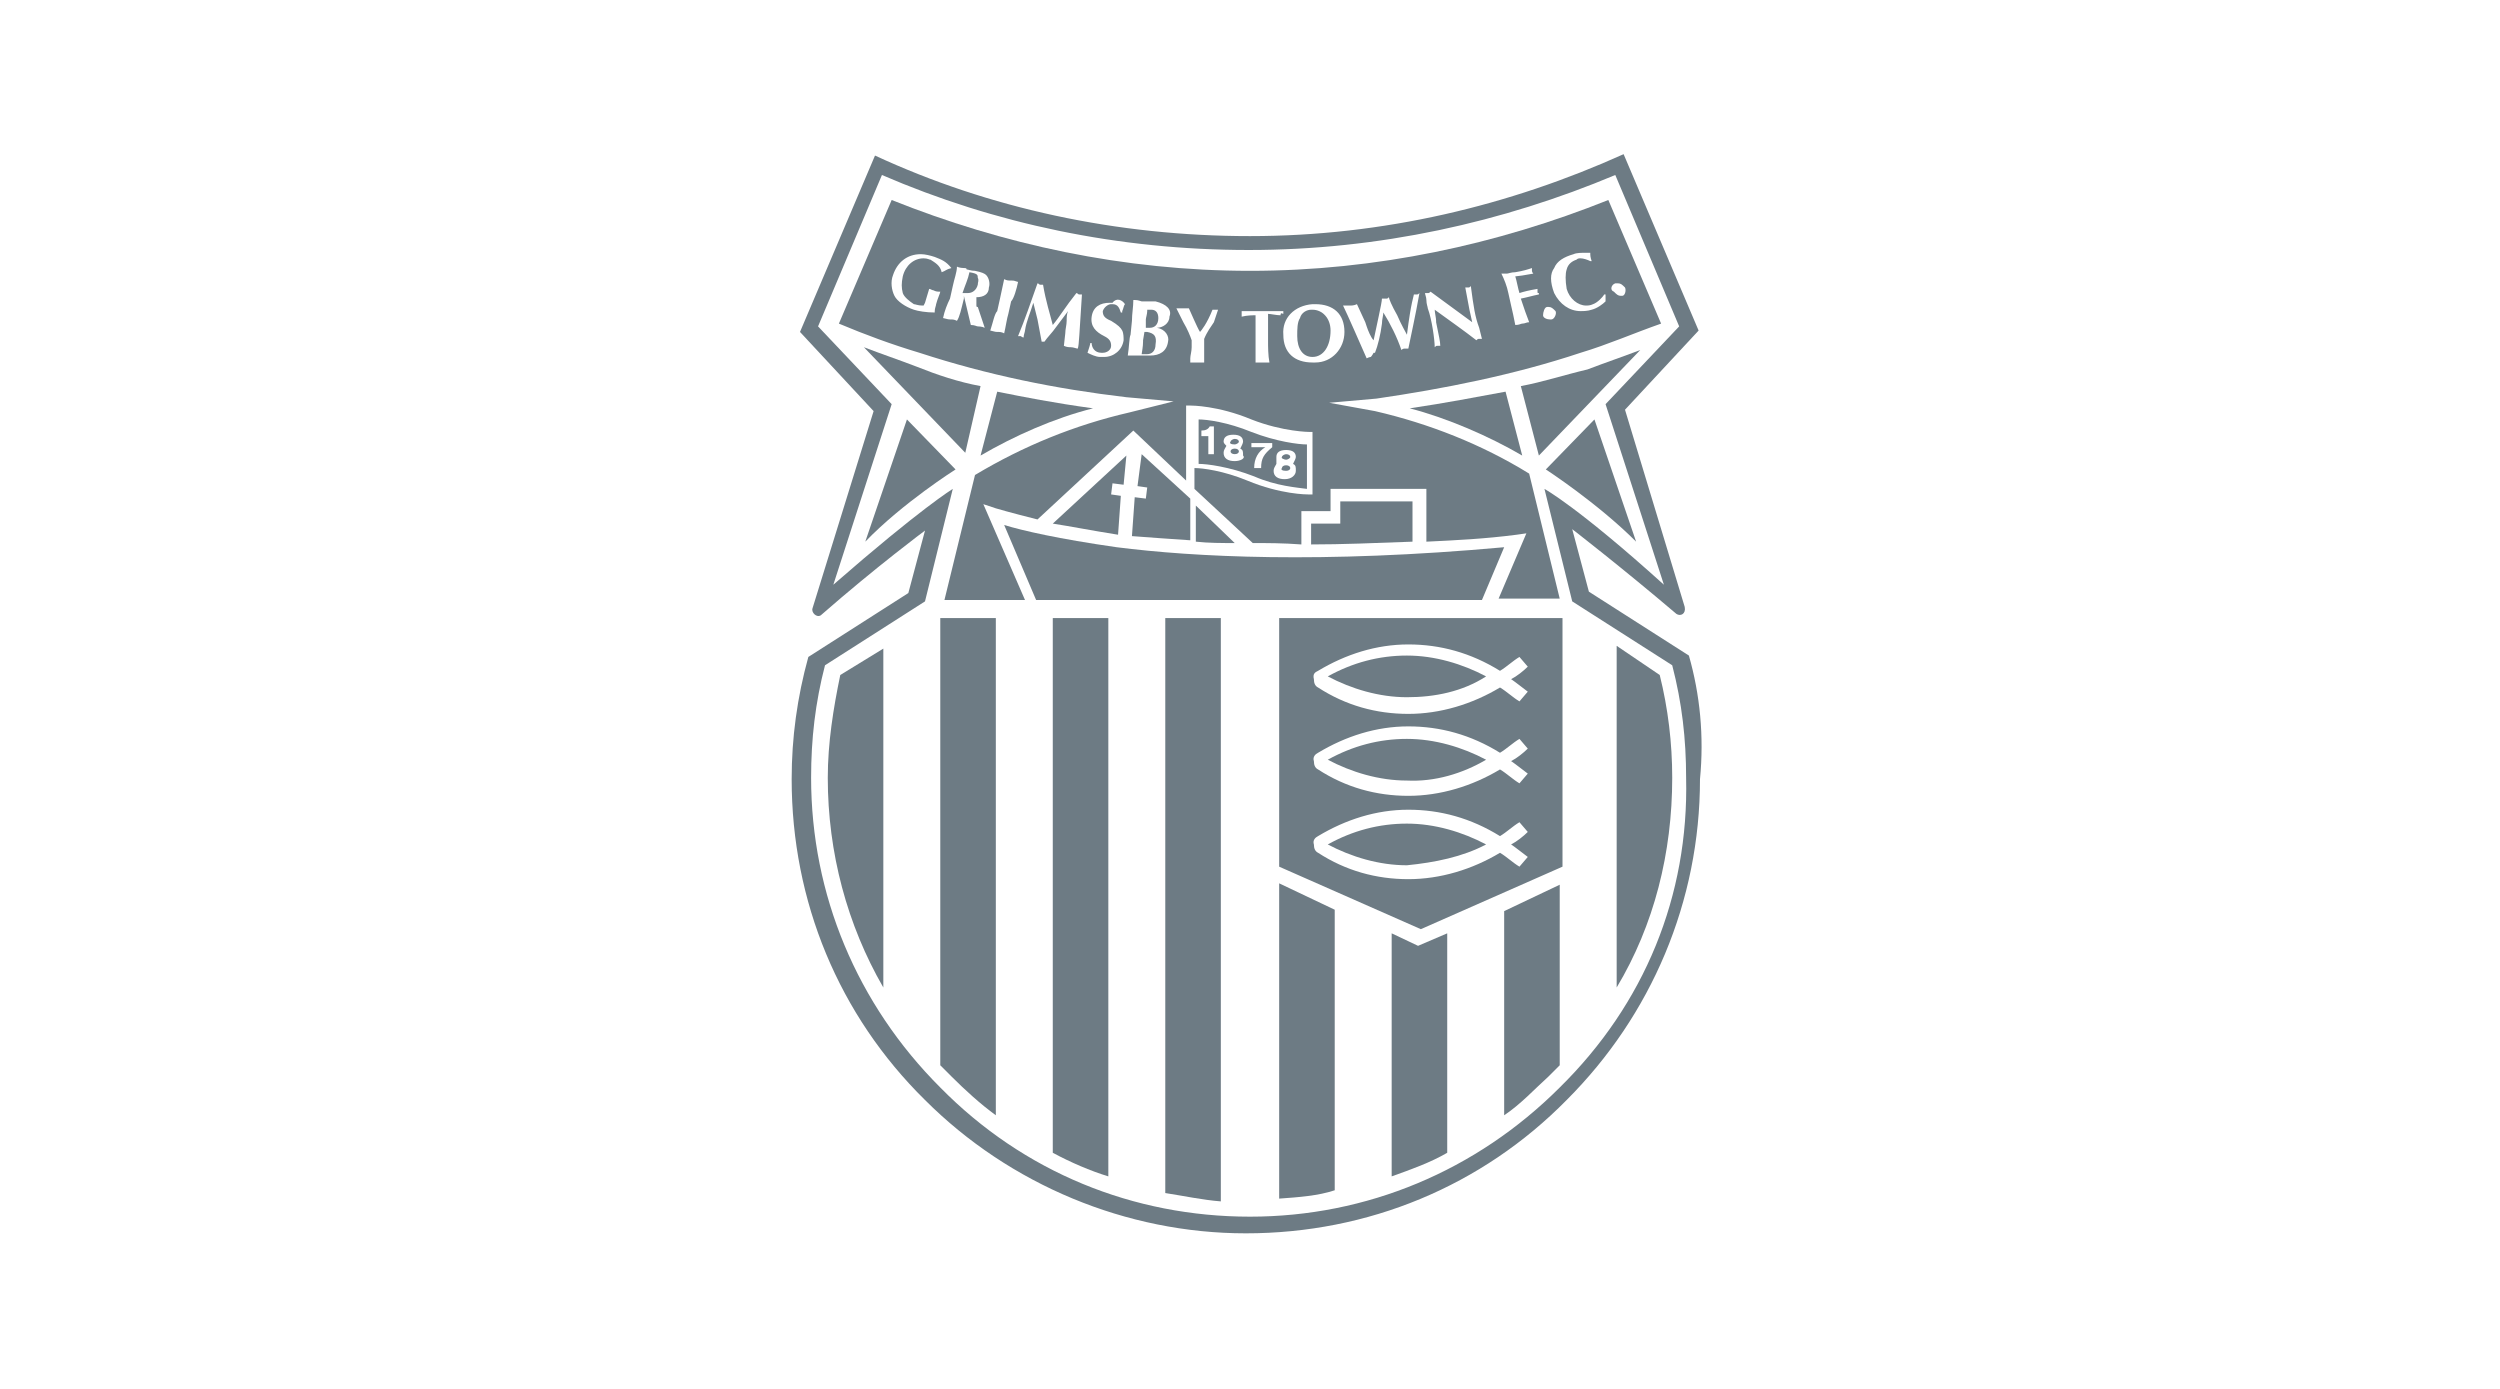 <svg xmlns="http://www.w3.org/2000/svg" xmlns:xlink="http://www.w3.org/1999/xlink" id="Layer_1" x="0px" y="0px" viewBox="0 0 180 100" style="enable-background:new 0 0 180 100;" xml:space="preserve"><style type="text/css">	.st0{fill:#6D7B84;}</style><g>	<path class="st0" d="M94.5,25.7L94.5,25.7C94.5,25.7,94.7,25.7,94.5,25.7c0.8,0,1.3-0.8,1.3-1.9c0-0.9-0.6-1.5-1.3-1.5   c0,0,0,0-0.1,0c-0.3,0-0.7,0.2-0.8,0.6c-0.2,0.3-0.2,0.8-0.2,1.3C93.4,25.1,93.8,25.7,94.5,25.7z"></path>	<g>		<path class="st0" d="M81.7,35.8l-0.2,2.8c1.3,0.1,2.7,0.2,4.2,0.3v-3l-3.5-3.2L81.9,35l0.7,0.1l-0.1,0.8L81.7,35.8z"></path>		<path class="st0" d="M113.8,25.4c2-0.6,3.8-1.4,5.8-2.1l-3.8-8.9l0,0c-8,3.2-16.7,5.1-25.8,5.1c-9.1,0-17.8-1.9-25.8-5.1l0,0    l-3.8,8.9c1.9,0.8,3.8,1.5,5.8,2.1C71.1,27,76,28,81.1,28.6l3.4,0.3l-3.2,0.8c-3.9,0.9-7.6,2.4-11.1,4.5l-2.2,9h5.8l-3-6.9    l0.9,0.3c0,0,1,0.3,3,0.8l6.9-6.4l3.8,3.6v-5.4h0.3c0.1,0,2,0,4.4,1c2.3,0.9,4.2,0.9,4.2,0.9h0.2v4.5h-0.3c-0.1,0-2,0-4.4-1    c-1.7-0.7-3.2-0.9-3.8-0.9v1.5l4.2,3.9c1,0,2.2,0,3.5,0.1v-2.4h2.1v-1.6h6.9v3.8c2.1-0.1,4.2-0.2,6.5-0.5l0.7-0.1l-2,4.7h4.4    l-2.2-9c-3.4-2.1-7.2-3.6-11.1-4.5L95.7,29l3.4-0.3C103.9,28,109,27,113.8,25.4z M116.3,20.4c0,0,0.1,0,0.2,0    c0.2,0,0.3,0.1,0.5,0.3c0.1,0.2,0,0.6-0.2,0.6h-0.1c-0.2,0-0.3-0.1-0.5-0.3C115.9,20.9,116,20.5,116.3,20.4z M67.8,19.6    c-0.1-0.5-0.5-0.7-0.8-0.9c-0.1,0-0.2-0.1-0.5-0.1c-0.7,0-1.3,0.5-1.5,1.3c-0.1,0.5-0.1,0.8,0,1.2c0.1,0.3,0.5,0.6,0.8,0.8    c0.1,0,0.3,0.1,0.6,0.1h0.1l0.1-0.2c0.1-0.3,0.2-0.7,0.3-1l0,0l0,0c0.1,0,0.2,0.1,0.3,0.1c0.2,0.1,0.3,0.1,0.5,0.1l0,0l0,0    c0,0.1-0.2,0.5-0.3,0.9c0,0.1-0.1,0.3-0.1,0.5c0,0.1,0,0.1,0,0.1l0,0c-0.6,0-1.2-0.1-1.5-0.2c-0.6-0.2-1.2-0.6-1.4-1    s-0.3-1-0.1-1.5c0.3-0.9,1-1.5,2-1.5c0.3,0,0.7,0.1,1,0.2c0.5,0.2,0.8,0.3,1.2,0.8l0,0l0,0C68.1,19.4,68.1,19.5,67.8,19.6    L67.8,19.6L67.8,19.6L67.8,19.6z M70.3,21.4C70.3,21.4,70.1,21.4,70.3,21.4c0,0.1,0,0.3,0,0.5s0,0.2,0.1,0.2l0.5,1.5l0,0    c-0.2-0.1-0.5-0.1-0.5-0.1c-0.1,0-0.2-0.1-0.5-0.1l0,0l-0.5-2.1l0,0v0.2c-0.2,0.8-0.3,1.3-0.5,1.6l0,0l0,0    c-0.2-0.1-0.3-0.1-0.5-0.1c-0.1,0-0.1,0-0.5-0.1l0,0l0,0c0.1-0.5,0.3-1,0.5-1.4l0.2-0.9c0.1-0.5,0.3-1,0.3-1.4l0,0l0,0    c0,0,0.2,0.1,0.5,0.1c0.1,0,0.2,0,0.2,0.1c0.1,0,0.3,0.1,0.6,0.1c0.5,0.1,0.7,0.2,0.8,0.3c0.2,0.2,0.3,0.6,0.2,0.9    C71.2,21.2,70.8,21.4,70.3,21.4z M72.6,22.6c-0.1,0.3-0.2,1-0.3,1.4l0,0l0,0c-0.2-0.1-0.3-0.1-0.5-0.1c-0.1,0-0.1,0-0.5-0.1l0,0    l0,0c0.2-0.6,0.3-1.2,0.5-1.4l0.2-0.9c0.1-0.5,0.2-0.9,0.3-1.4l0,0l0,0c0.2,0.1,0.3,0.1,0.5,0.1s0.2,0,0.5,0.1l0,0l0,0    c-0.1,0.5-0.3,1.2-0.5,1.4L72.6,22.6z M77.9,21.2c-0.2,2.9-0.2,3.6-0.3,3.9l0,0l0,0c-0.1,0-0.3-0.1-0.5-0.1c-0.1,0-0.3,0-0.5-0.1    l0,0l0.1-0.9c0-0.3,0.1-0.6,0.1-0.9c0-0.2,0-0.5,0.1-0.7L76,23.6c-0.2,0.3-0.6,0.7-0.8,1l0,0l0,0h-0.1c0,0,0,0-0.1,0l0,0l0,0    l-0.3-1.6l-0.3-1.2c-0.2,0.7-0.5,1.3-0.6,2c0,0.1-0.1,0.3-0.1,0.5l0,0l0,0c-0.1,0-0.2-0.1-0.2-0.1c-0.1,0-0.1,0-0.2,0l0,0l0,0    c0.5-1.2,0.9-2.4,1.4-3.8l0,0l0,0c0.1,0,0.1,0.1,0.2,0.1c0.1,0,0.1,0,0.2,0l0,0l0,0c0.2,1.2,0.5,2.1,0.7,2.9l0,0    c0.5-0.6,0.9-1.3,1.7-2.3l0,0l0,0c0.1,0,0.1,0.1,0.2,0.1C77.8,21.2,77.8,21.2,77.9,21.2L77.9,21.2L77.9,21.2z M81,21.9    c-0.1,0.1-0.1,0.3-0.2,0.5v0.1h-0.1l0,0c-0.1-0.3-0.2-0.6-0.6-0.6H80c-0.2,0-0.5,0.2-0.6,0.5c0,0.3,0.1,0.5,0.6,0.7    c0.5,0.3,0.7,0.5,0.8,0.7c0.1,0.2,0.1,0.5,0.1,0.7c-0.1,0.7-0.7,1.2-1.4,1.2c-0.1,0-0.2,0-0.3,0c-0.3,0-0.7-0.2-0.9-0.3l0,0l0,0    c0.1-0.3,0.2-0.6,0.2-0.7l0,0h0.1l0,0c0,0.3,0.2,0.7,0.7,0.7h0.1c0.3,0,0.6-0.2,0.6-0.5s-0.1-0.5-0.5-0.7c-0.6-0.3-1-0.7-0.9-1.4    c0.1-0.7,0.6-1,1.3-1c0.1,0,0.1,0,0.2,0C80.4,21.4,80.8,21.6,81,21.9L81,21.9L81,21.9z M84.2,22.8c0,0.5-0.5,0.8-0.9,0.8    c0.6,0.1,0.9,0.6,0.8,1c-0.1,0.7-0.6,1-1.3,1c-0.1,0-0.1,0-0.2,0c-0.1,0-0.2,0-0.5,0c-0.1,0-0.3,0-0.3,0c-0.2,0-0.3,0-0.6,0l0,0    l0,0c0.1-0.6,0.1-1.3,0.2-1.5l0.1-1c0-0.5,0.1-1,0.1-1.5l0,0h0.1c0.1,0,0.2,0,0.5,0.1c0.1,0,0.3,0,0.5,0c0.2,0,0.3,0,0.5,0    C84,21.9,84.4,22.3,84.2,22.8z M111.9,19.3c0.2-0.5,0.7-0.8,1.4-1c0.2-0.1,0.6-0.1,0.9-0.1c0.1,0,0.2,0,0.3,0l0,0l0,0    c0,0.2,0,0.3,0.1,0.6l0,0h-0.1l0,0c-0.2-0.1-0.5-0.2-0.7-0.2c-0.1,0-0.2,0-0.3,0.1c-0.3,0.1-0.6,0.3-0.7,0.7    c-0.1,0.3-0.1,0.8,0,1.4c0.2,0.7,0.8,1.2,1.4,1.2c0.1,0,0.3,0,0.5-0.1c0.3-0.1,0.7-0.5,0.8-0.7l0,0h0.1l0,0c0,0.2,0,0.3,0,0.5l0,0    l0,0c-0.2,0.2-0.6,0.5-1,0.6c-0.3,0.1-0.6,0.1-0.8,0.1c-0.8,0-1.5-0.5-1.9-1.3C111.6,20.3,111.6,19.7,111.9,19.3z M111.4,22.1h0.1    c0.2,0,0.3,0.1,0.5,0.3c0.1,0.2-0.1,0.6-0.3,0.6h-0.1c-0.2,0-0.5-0.1-0.5-0.3C111.1,22.5,111.2,22.1,111.4,22.1z M108.5,19.7    c0.1,0,0.3-0.1,0.6-0.1c0.6-0.1,0.9-0.2,1.2-0.3l0,0l0,0c0,0.1,0,0.1,0,0.2c0,0,0,0.1,0.1,0.2l0,0l0,0c-0.5,0.1-1.2,0.2-1.3,0.2    c0.1,0.3,0.2,0.9,0.3,1.2c0.3-0.1,0.7-0.2,1.3-0.3l0,0l0,0c0,0.1,0,0.2,0,0.2c0,0.1,0,0.1,0.1,0.1c0,0,0,0,0,0.1l0,0l0,0    c-0.5,0.1-0.8,0.2-1.3,0.3l0.1,0.3c0.1,0.3,0.3,0.9,0.5,1.4l0,0l0,0c-0.2,0-0.3,0.1-0.5,0.1c-0.1,0-0.2,0.1-0.5,0.1l0,0l0,0    c-0.1-0.5-0.2-1-0.3-1.4l-0.2-0.9c-0.1-0.5-0.3-1-0.5-1.4l0,0L108.5,19.7z M102.6,21.1C102.6,21.1,102.7,21.1,102.6,21.1    c0.1,0,0.2,0,0.2,0c0.1,0,0.1,0,0.2-0.1l0,0l3,2.2l-0.2-0.9c-0.1-0.5-0.3-1.6-0.3-1.6l0,0l0,0c0.1,0,0.2,0,0.2,0    c0.1,0,0.1,0,0.2-0.1l0,0l0,0c0.2,1.5,0.3,2.2,0.6,3l0.2,0.8l0,0l0,0c-0.1,0-0.1,0-0.2,0c-0.1,0-0.1,0-0.2,0.1l0,0l0,0    c-0.9-0.7-1.9-1.4-3-2.2c0,0.2,0.1,0.6,0.1,0.8v0.1c0.2,1,0.3,1.4,0.3,1.7l0,0l0,0c-0.1,0-0.2,0-0.2,0c-0.1,0-0.1,0-0.2,0.1l0,0    l0,0c0-0.5-0.2-2-0.5-2.8c0-0.1-0.1-0.3-0.1-0.6C102.7,21.4,102.6,21.2,102.6,21.1L102.6,21.1L102.6,21.1z M87.4,23.2    c-0.2,0.3-0.5,0.7-0.7,1.2c0,0.1,0,0.2,0,0.2c0,0.1,0,0.2,0,0.3c0,0.3,0,0.8,0,1.2l0,0l0,0c-0.2,0-0.5,0-0.5,0s-0.1,0-0.2,0    c-0.1,0-0.2,0-0.3,0l0,0l0,0c0-0.1,0-0.2,0-0.3c0-0.2,0.1-0.5,0.1-0.8c0-0.1,0-0.3,0-0.5l0,0c-0.1-0.3-0.3-0.8-0.6-1.3l-0.5-1l0,0    c0.2,0,0.3,0,0.5,0h0.1c0.1,0,0.2,0,0.3,0l0,0l0,0c0.1,0.2,0.6,1.4,0.8,1.7c0.1-0.1,0.5-0.6,0.9-1.6l0,0l0,0c0.1,0,0.2,0,0.2,0    l0,0c0,0,0.1,0,0.2,0l0,0L87.4,23.2z M92.2,22.7c-0.3,0-0.7-0.1-0.9-0.1l0,0c0,0,0,0,0,0.1s0,0.2,0,0.3v1.6c0,0.3,0,1,0.1,1.5l0,0    l0,0c-0.2,0-0.3,0-0.5,0l0,0c-0.1,0-0.2,0-0.5,0l0,0l0,0c0-0.6,0-1.3,0-1.5v-1.6c0-0.1,0-0.2,0-0.3c-0.2,0-0.6,0-1,0.1l0,0l0,0    c0-0.1,0-0.1,0-0.2c0-0.1,0-0.1,0-0.2l0,0l0,0c0.2,0,0.6,0,0.8,0s0.5,0,0.7,0s0.8,0,1.5,0l0,0l0,0c0,0.1,0,0.2,0,0.2    C92.2,22.5,92.2,22.6,92.2,22.7L92.2,22.7L92.2,22.7z M94.7,26.1c-0.1,0-0.1,0-0.2,0c-1.3,0-2.1-0.7-2.1-2    c-0.1-1.2,0.8-2.1,2.1-2.2c0.1,0,0.1,0,0.2,0c1.3,0,2.1,0.7,2.1,2C96.8,25.1,95.9,26.1,94.7,26.1z M98.7,25.7c0,0-0.1,0-0.3,0.1    l0,0l0,0C98,24.9,97,22.6,96.7,22l0,0l0,0c0.2,0,0.3,0,0.5,0c0.1,0,0.3,0,0.5-0.1l0,0l0.6,1.3l0.1,0.3c0.1,0.3,0.3,0.8,0.5,1    c0.2-1,0.6-2.7,0.6-3l0,0l0,0h0.1c0.1,0,0.1,0,0.2,0c0.1,0,0.1,0,0.2-0.1l0,0l0,0c0,0.1,0.2,0.6,0.6,1.3c0.3,0.7,0.6,1.2,0.7,1.4    c0.3-2.4,0.5-2.8,0.5-2.9l0,0l0,0h0.1h0.1c0.1,0,0.1,0,0.2-0.1l0,0l0,0c-0.3,1.7-0.6,3-0.8,4l0,0h-0.1c-0.1,0-0.2,0-0.2,0    s-0.1,0-0.2,0.1l0,0l0,0c-0.3-0.9-0.8-1.9-1.3-2.7c0,0.2-0.1,0.5-0.1,0.8c-0.1,0.8-0.3,1.6-0.5,2.1l0,0l0,0h-0.1    C98.8,25.6,98.7,25.7,98.7,25.7z"></path>		<path class="st0" d="M86.1,39c0.9,0.1,1.9,0.1,2.8,0.1l-2.8-2.7V39z"></path>		<path class="st0" d="M94.1,35.2V32c-0.6,0-2.2-0.2-4-0.9c-1.7-0.7-3.2-0.9-3.8-0.9v3.2c0.6,0,2.2,0.2,4,0.9    C91.9,35,93.4,35.1,94.1,35.2z M87.5,32.7H87v-1.3h-0.5V31c0.3,0,0.5-0.1,0.6-0.3h0.3V32.7z M88.9,33.2c-0.5,0-0.8-0.2-0.8-0.6    c0-0.2,0.1-0.3,0.2-0.5c-0.1-0.1-0.2-0.2-0.2-0.3c0-0.3,0.2-0.5,0.7-0.5c0.5,0,0.7,0.2,0.7,0.5c0,0.1-0.1,0.3-0.2,0.5    c0.2,0.1,0.2,0.2,0.2,0.5C89.7,33,89.3,33.2,88.9,33.2z M91.9,32.9c0-0.3,0.2-0.5,0.7-0.5s0.7,0.2,0.7,0.5c0,0.1-0.1,0.3-0.2,0.5    c0.2,0.1,0.2,0.2,0.2,0.5c0,0.3-0.3,0.6-0.8,0.6s-0.8-0.2-0.8-0.6c0-0.2,0.1-0.3,0.2-0.5C91.9,33.1,91.9,33,91.9,32.9z M90.1,31.9    h1.5v0.3c-0.6,0.5-0.8,0.8-0.8,1.5h-0.5c0-0.7,0.3-1.2,0.8-1.5h-1V31.9z"></path>		<path class="st0" d="M96.5,36.1v1.6h-2.1v1.5c2.2,0,4.6-0.1,7.3-0.2v-2.9H96.5z"></path>		<path class="st0" d="M92.6,33.9c0.2,0,0.3-0.1,0.3-0.2s-0.1-0.2-0.3-0.2c-0.2,0-0.3,0.1-0.3,0.2C92.2,33.8,92.3,33.9,92.6,33.9z"></path>		<path class="st0" d="M88.9,32c0.1,0,0.3-0.1,0.3-0.2c0-0.1-0.1-0.2-0.3-0.2c-0.1,0-0.3,0.1-0.3,0.2C88.5,31.9,88.6,32,88.9,32z"></path>		<path class="st0" d="M80.4,39.4c-4.2-0.6-6.8-1.2-8.1-1.6l2.3,5.4h32.1l1.6-3.8C95.1,40.6,85.9,40.1,80.4,39.4z"></path>		<path class="st0" d="M92.6,33.1c0.1,0,0.3-0.1,0.3-0.2c0-0.1-0.1-0.2-0.3-0.2c-0.1,0-0.3,0.1-0.3,0.2C92.2,33,92.5,33.1,92.6,33.1    z"></path>		<path class="st0" d="M80.9,34.9l0.2-2.1l-5.3,4.9c1.3,0.2,2.8,0.5,4.7,0.8l0.2-2.8l-0.7-0.1l0.1-0.8L80.9,34.9z"></path>		<path class="st0" d="M88.9,32.3c-0.2,0-0.3,0.1-0.3,0.2c0,0.1,0.1,0.2,0.3,0.2c0.2,0,0.3-0.1,0.3-0.2    C89.2,32.4,89.1,32.3,88.9,32.3z"></path>	</g>	<path class="st0" d="M70.6,27.8C69,27.5,67.5,27,66,26.4c-1.3-0.5-2.5-0.9-3.8-1.4l7.3,7.6L70.6,27.8z"></path>	<path class="st0" d="M101.5,29.4c2.7,0.7,5.7,2,8.1,3.4l-1.2-4.6C106.2,28.6,104.2,29,101.5,29.4z"></path>	<path class="st0" d="M69.8,19.6c-0.1,0.5-0.3,0.9-0.5,1.5h0.1c0.1,0,0.2,0,0.3,0c0.3,0,0.6-0.2,0.7-0.6c0-0.2,0.1-0.3,0-0.5   C70.4,19.8,70.4,19.7,69.8,19.6z"></path>	<path class="st0" d="M82.9,22.3c0,0-0.1,0-0.2,0c0,0,0,0-0.1,0v0.1c0,0.2-0.1,0.5-0.1,0.6v0.6h0.2c0,0,0,0,0.1,0   c0.3,0,0.6-0.2,0.6-0.7C83.4,22.5,83.2,22.3,82.9,22.3z"></path>	<path class="st0" d="M71.8,28.2l-1.2,4.6c2.4-1.4,5.3-2.7,8.1-3.4C75.8,29,73.8,28.6,71.8,28.2z"></path>	<path class="st0" d="M65.3,30.2l-3,8.8c2.7-2.8,6.5-5.2,6.5-5.2L65.3,30.2z"></path>	<path class="st0" d="M82.6,23.9h-0.1h-0.1l-0.1,0.6v0.1c0,0.1,0,0.3-0.1,0.9c0.1,0,0.1,0,0.2,0h0.1c0,0,0,0,0.1,0l0,0   c0.3,0,0.6-0.2,0.6-0.7C83.3,24.2,83.1,24,82.6,23.9z"></path>	<path class="st0" d="M100.2,67.2v17.5c1.4-0.5,2.8-1,4-1.7V67.2l-2.1,0.9L100.2,67.2z"></path>	<path class="st0" d="M108.3,80.3c1.2-0.8,2.2-1.9,3.2-2.8c0.2-0.2,0.6-0.6,0.8-0.8V63.7l-4,1.9V80.3z"></path>	<path class="st0" d="M92.1,86.3c1.4-0.1,2.8-0.2,4-0.6V65.5l-4-1.9V86.3z"></path>	<path class="st0" d="M83.9,85.9c1.3,0.2,2.7,0.5,4,0.6v-42h-4V85.9z"></path>	<path class="st0" d="M75.8,83c1.3,0.7,2.7,1.3,4,1.7V44.5h-4V83z"></path>	<path class="st0" d="M119.5,48.6l-3.1-2.1v24.6c2.7-4.5,4-9.7,4-15.1C120.4,53.5,120.1,51,119.5,48.6L119.5,48.6z"></path>	<path class="st0" d="M107,54.7c-1.7-0.9-3.7-1.5-5.7-1.5s-3.9,0.5-5.7,1.5c1.7,0.9,3.7,1.5,5.7,1.5C103.3,56.3,105.3,55.7,107,54.7   z"></path>	<path class="st0" d="M121.6,47.2l-7.2-4.6l0,0l-1.2-4.5c0,0,3.5,2.7,7.5,6.1c0.3,0.2,0.7,0,0.6-0.5L117,29.5l5.3-5.7l-5.4-12.7   c-8.2,3.7-17.3,5.9-26.9,5.9S71.2,15,63,11.2l-5.4,12.7l5.3,5.7l-4.4,14.2c-0.1,0.3,0.3,0.7,0.6,0.5c4-3.5,7.5-6.1,7.5-6.1   l-1.2,4.5l0,0l-7.2,4.6c-0.8,2.9-1.2,5.8-1.2,8.8c0,8.8,3.4,17,9.6,23.1c6.1,6.1,14.5,9.6,23.1,9.6l0,0c8.8,0,17-3.4,23.1-9.6   c6.1-6.1,9.6-14.3,9.6-23.1C122.7,53,122.4,50,121.6,47.2z M112.3,78.3c-6,6-13.9,9.3-22.3,9.3s-16.3-3.2-22.3-9.3   c-6-6-9.3-13.9-9.3-22.3c0-2.8,0.3-5.4,1-8.1l0,0l7.2-4.6l0,0l2-8.1c0,0-2.3,1.4-8.6,6.9l4.2-13l-5.3-5.6l4.6-10.9l0,0   c8.1,3.5,17,5.4,26.4,5.4s18.3-2,26.4-5.4l0,0l4.6,10.9l-5.3,5.6l4.2,13c-6.2-5.6-8.6-6.9-8.6-6.9l2,8.1l7.2,4.6l0,0   c0.7,2.7,1,5.3,1,8.1C121.6,64.5,118.4,72.3,112.3,78.3z"></path>	<path class="st0" d="M92.1,62.4l10.2,4.5l10.2-4.5V44.5H92.1V62.4z M94.9,48.3c2-1.2,4.2-1.9,6.5-1.9c2.3,0,4.5,0.6,6.6,1.9   c0.5-0.3,0.9-0.7,1.4-1l0.6,0.7c-0.3,0.3-0.8,0.7-1.2,0.9c0.3,0.2,0.8,0.6,1.2,0.9l-0.6,0.7c-0.5-0.3-0.9-0.7-1.4-1   c-2,1.2-4.3,1.9-6.6,1.9c-2.3,0-4.5-0.6-6.5-1.9c-0.2-0.1-0.3-0.3-0.3-0.6C94.5,48.5,94.7,48.4,94.9,48.3z M94.9,54.2   c2-1.2,4.2-1.9,6.5-1.9c2.3,0,4.5,0.6,6.6,1.9c0.5-0.3,0.9-0.7,1.4-1l0.6,0.7c-0.3,0.3-0.8,0.7-1.2,0.9c0.3,0.2,0.8,0.6,1.2,0.9   l-0.6,0.7c-0.5-0.3-0.9-0.7-1.4-1c-2,1.2-4.3,1.9-6.6,1.9c-2.3,0-4.5-0.6-6.5-1.9c-0.2-0.1-0.3-0.3-0.3-0.6   C94.5,54.5,94.7,54.3,94.9,54.2z M94.9,60.2c2-1.2,4.2-1.9,6.5-1.9c2.3,0,4.5,0.6,6.6,1.9c0.5-0.3,0.9-0.7,1.4-1l0.6,0.7   c-0.3,0.3-0.8,0.7-1.2,0.9c0.3,0.2,0.8,0.6,1.2,0.9l-0.6,0.7c-0.5-0.3-0.9-0.7-1.4-1c-2,1.2-4.3,1.9-6.6,1.9   c-2.3,0-4.5-0.6-6.5-1.9c-0.2-0.1-0.3-0.3-0.3-0.6C94.5,60.5,94.7,60.3,94.9,60.2z"></path>	<path class="st0" d="M107,60.8c-1.7-0.9-3.7-1.5-5.7-1.5s-3.9,0.5-5.7,1.5c1.7,0.9,3.7,1.5,5.7,1.5C103.3,62.1,105.3,61.7,107,60.8   z"></path>	<path class="st0" d="M107,48.7c-1.7-0.9-3.7-1.5-5.7-1.5s-3.9,0.5-5.7,1.5c1.7,0.9,3.7,1.5,5.7,1.5C103.3,50.2,105.3,49.8,107,48.7   z"></path>	<path class="st0" d="M111.3,33.8c0,0,3.7,2.4,6.5,5.2l-3-8.8L111.3,33.8z"></path>	<path class="st0" d="M109.5,27.8l1.3,5l7.3-7.6c-1.3,0.5-2.5,0.9-3.8,1.4C112.6,27,111.1,27.5,109.5,27.8z"></path>	<path class="st0" d="M67.7,76.7c0.2,0.2,0.6,0.6,0.8,0.8c1,1,2.1,2,3.2,2.8V44.5h-4V76.7z"></path>	<path class="st0" d="M60.5,48.6C60,51,59.6,53.5,59.6,56c0,5.4,1.4,10.6,4,15.1V46.7L60.5,48.6L60.5,48.6z"></path></g></svg>